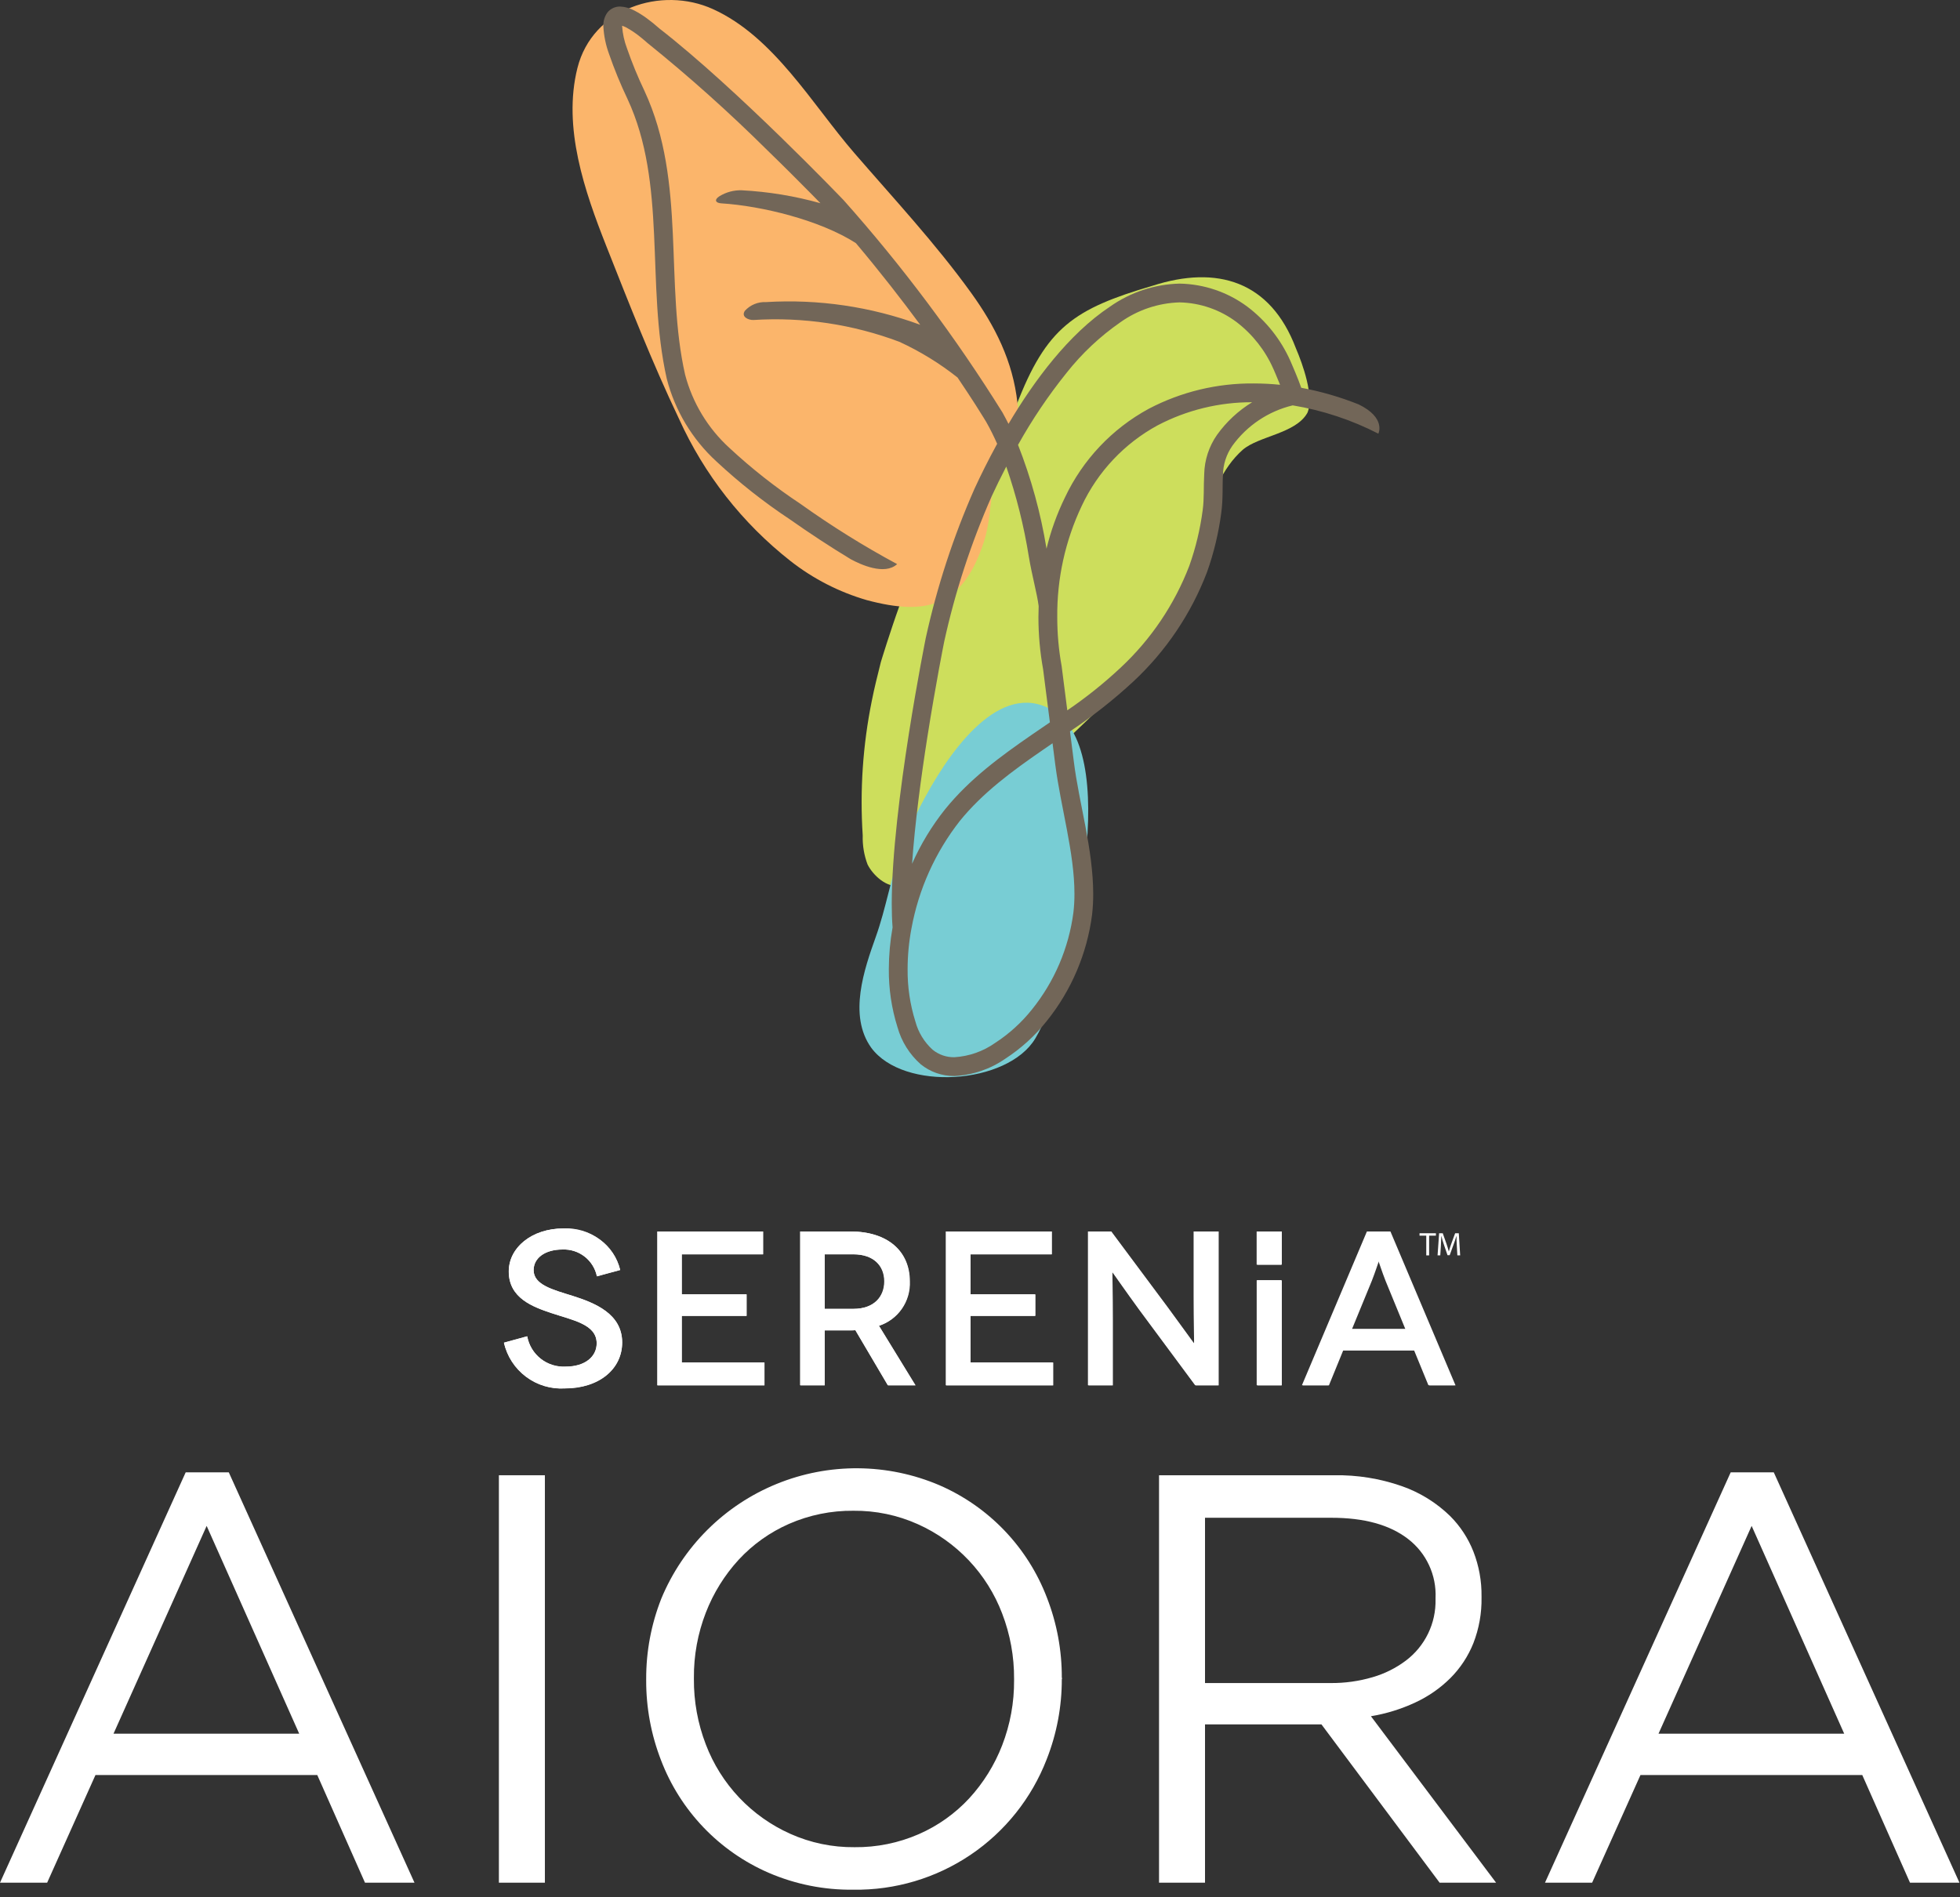 <svg width="251" height="243" viewBox="0 0 251 243" fill="none" xmlns="http://www.w3.org/2000/svg">
<rect x="0" y="0" width="251" height="243" fill="#333333" stroke="none"/>
<g clip-path="url(#clip0)">
<path d="M23.78 188.576H29.298L53.08 241.135H46.741L40.63 227.344H12.226L6.038 241.135H0L23.78 188.576ZM38.318 222.053L26.464 195.437L14.536 222.053H38.318Z" fill="white"/>
<path d="M63.889 188.951H69.779V241.135H63.889V188.951Z" fill="white"/>
<path d="M109.288 242.032C105.561 242.082 101.865 241.345 98.441 239.87C95.297 238.506 92.456 236.527 90.088 234.05C87.719 231.572 85.87 228.646 84.649 225.443C83.381 222.175 82.737 218.698 82.751 215.193V215.045C82.739 211.524 83.395 208.032 84.686 204.755C86.055 201.452 88.065 198.453 90.6 195.931C93.135 193.409 96.145 191.415 99.455 190.063C102.766 188.712 106.311 188.03 109.887 188.057C113.462 188.084 116.997 188.819 120.286 190.22C123.431 191.583 126.271 193.562 128.64 196.039C131.008 198.517 132.857 201.443 134.077 204.645C135.347 207.913 135.991 211.39 135.976 214.895C135.987 214.904 135.997 214.916 136.003 214.929C136.009 214.942 136.013 214.956 136.013 214.971C136.013 214.985 136.009 215 136.003 215.013C135.997 215.026 135.987 215.037 135.976 215.046C135.986 218.567 135.33 222.058 134.04 225.334C132.115 230.313 128.711 234.583 124.286 237.569C119.86 240.554 114.626 242.112 109.288 242.033L109.288 242.032ZM109.438 236.588C112.272 236.619 115.08 236.048 117.676 234.913C120.118 233.842 122.312 232.281 124.124 230.326C125.939 228.347 127.368 226.047 128.337 223.542C129.368 220.88 129.886 218.047 129.864 215.192V215.045C129.884 212.178 129.366 209.333 128.337 206.657C127.376 204.132 125.927 201.822 124.072 199.858C122.216 197.894 119.992 196.315 117.526 195.212C114.936 194.052 112.125 193.468 109.288 193.498C106.454 193.468 103.646 194.04 101.049 195.175C98.608 196.245 96.414 197.807 94.602 199.762C92.787 201.74 91.359 204.041 90.389 206.545C89.357 209.206 88.838 212.039 88.862 214.894V215.045C88.841 217.911 89.359 220.756 90.389 223.43C91.35 225.955 92.8 228.265 94.655 230.229C96.51 232.193 98.734 233.771 101.2 234.874C103.79 236.034 106.601 236.619 109.438 236.588H109.438Z" fill="white"/>
<path d="M148.427 188.951H170.868C173.797 188.901 176.711 189.368 179.477 190.331C181.808 191.139 183.932 192.45 185.7 194.171C186.996 195.465 188.011 197.013 188.683 198.717C189.396 200.546 189.751 202.494 189.727 204.457V204.607C189.762 206.607 189.407 208.594 188.683 210.459C188.014 212.133 187.013 213.654 185.739 214.93C184.43 216.23 182.903 217.29 181.227 218.063C179.428 218.901 177.522 219.491 175.563 219.815L191.591 241.135H184.36L169.225 220.858H154.315V241.135H148.427L148.427 188.951ZM170.384 215.565C172.205 215.583 174.019 215.331 175.767 214.818C177.305 214.376 178.749 213.657 180.028 212.696C181.243 211.783 182.222 210.593 182.884 209.225C183.547 207.858 183.873 206.352 183.837 204.833V204.683C183.903 203.232 183.619 201.787 183.007 200.47C182.396 199.153 181.476 198.002 180.325 197.117C177.985 195.298 174.697 194.391 170.46 194.395H154.315V215.565H170.384Z" fill="white"/>
<path d="M221.636 188.576H227.151L250.931 241.135H244.597L238.483 227.344H210.081L203.89 241.135H197.853L221.636 188.576ZM236.171 222.053L224.317 195.437L212.39 222.053H236.171Z" fill="white"/>
<path d="M182.649 158.263H181.786V157.955H183.884V158.263H183.015V160.791H182.649V158.263Z" fill="white"/>
<path d="M186.561 159.545C186.54 159.149 186.515 158.672 186.52 158.32H186.505C186.409 158.651 186.292 159.01 186.147 159.397L185.647 160.769H185.372L184.911 159.422C184.776 159.02 184.665 158.656 184.589 158.32H184.575C184.565 158.678 184.548 159.145 184.52 159.572L184.444 160.787H184.097L184.296 157.955H184.761L185.245 159.326C185.362 159.673 185.456 159.984 185.532 160.282H185.542C185.616 159.994 185.716 159.683 185.843 159.326L186.347 157.955H186.816L186.991 160.787H186.632L186.561 159.545Z" fill="white"/>
<path d="M76.438 163.463C76.23 162.46 75.67 161.564 74.86 160.936C74.05 160.309 73.043 159.99 72.02 160.038C69.822 160.038 68.34 161.105 68.34 162.68C68.34 164.565 70.813 165.185 73.345 165.976C76.156 166.874 79.669 168.249 79.669 171.932C79.669 175.337 76.716 177.815 72.329 177.815C70.548 177.92 68.787 177.389 67.36 176.317C65.934 175.246 64.933 173.703 64.537 171.963L67.514 171.145C67.722 172.281 68.337 173.302 69.244 174.017C70.151 174.732 71.288 175.091 72.441 175.028C74.943 175.028 76.411 173.735 76.411 172.048C76.411 169.606 73.371 169.094 70.581 168.168C68.276 167.38 65.157 166.285 65.157 162.848C65.157 159.785 68.112 157.341 72.159 157.341C75.817 157.341 78.689 159.504 79.418 162.653L76.438 163.463Z" fill="white"/>
<path d="M97.874 174.499V177.422H84.176V157.729H97.704V160.652H87.298V165.775H95.593V168.534H87.298V174.499H97.874Z" fill="white"/>
<path d="M113.685 177.422L109.522 170.362C109.318 170.384 109.113 170.393 108.907 170.388H105.584V177.422H102.46V157.729H108.907C113.626 157.729 116.474 160.233 116.474 164.119C116.526 165.366 116.169 166.595 115.459 167.621C114.748 168.646 113.722 169.412 112.536 169.8L117.204 177.422L113.685 177.422ZM109.272 167.635C111.943 167.635 113.233 166.057 113.233 164.119C113.233 162.087 111.831 160.651 109.272 160.651H105.584V167.635H109.272Z" fill="white"/>
<path d="M134.819 174.499V177.422H121.118V157.729H134.645V160.652H124.239V165.775H132.534V168.534H124.239V174.499H134.819Z" fill="white"/>
<path d="M155.98 157.731V177.422H153.05L145.877 167.744C144.131 165.353 142.439 162.902 142.413 162.902H142.39C142.363 162.902 142.439 165.548 142.439 169.065V177.422H139.322V157.731H142.243L149.478 167.436C150.88 169.346 152.855 172.102 152.876 172.102H152.91C152.938 172.102 152.855 169.205 152.855 166.114V157.731H155.98Z" fill="white"/>
<path d="M181.087 172.948H171.895L170.069 177.422H166.727L175.046 157.731H177.938L186.27 177.422H182.923L181.087 172.948ZM179.968 170.221L177.438 164.057C177.015 162.997 176.538 161.497 176.508 161.497H176.48C176.455 161.497 175.97 162.996 175.552 164.057L173.023 170.221H179.968Z" fill="white"/>
<path d="M164.054 157.731H160.927V161.979H164.054V157.731Z" fill="white"/>
<path d="M164.054 163.971H160.933V177.422H164.054V163.971Z" fill="white"/>
<path d="M76.444 163.477C76.237 162.471 75.677 161.572 74.866 160.942C74.055 160.311 73.046 159.991 72.02 160.038C69.822 160.038 68.332 161.109 68.332 162.687C68.332 164.572 70.807 165.191 73.345 165.983C76.157 166.882 79.68 168.263 79.68 171.95C79.68 175.359 76.721 177.834 72.329 177.834C70.547 177.94 68.785 177.41 67.357 176.338C65.928 175.266 64.927 173.722 64.532 171.98L67.514 171.163C67.72 172.3 68.335 173.322 69.242 174.038C70.15 174.754 71.288 175.113 72.442 175.047C74.95 175.047 76.412 173.753 76.412 172.063C76.412 169.612 73.372 169.107 70.582 168.173C68.276 167.392 65.149 166.293 65.149 162.852C65.149 159.784 68.108 157.339 72.159 157.339C73.799 157.252 75.419 157.734 76.744 158.705C78.069 159.675 79.018 161.074 79.429 162.664L76.444 163.477Z" fill="white"/>
<path d="M97.905 174.514V177.443H84.192V157.731H97.734V160.658H87.313V165.784H95.618V168.541H87.313V174.514H97.905Z" fill="white"/>
<path d="M113.733 177.443L109.565 170.373C109.359 170.399 109.151 170.41 108.942 170.404H105.62V177.443H102.497V157.731H108.942C113.675 157.731 116.521 160.235 116.521 164.119C116.574 165.369 116.217 166.601 115.504 167.629C114.791 168.656 113.762 169.423 112.573 169.811L117.255 177.443H113.733ZM109.308 167.645C111.983 167.645 113.276 166.063 113.276 164.119C113.276 162.094 111.872 160.652 109.308 160.652H105.62V167.645H109.308Z" fill="white"/>
<path d="M134.882 174.514V177.443H121.169V157.731H134.712V160.658H124.292V165.784H132.602V168.541H124.292V174.514H134.882Z" fill="white"/>
<path d="M156.067 157.731V177.443H153.136L145.956 167.755C144.207 165.364 142.516 162.908 142.491 162.908H142.46C142.436 162.908 142.517 165.557 142.517 169.076V177.443H139.39V157.731H142.32L149.552 167.444C150.968 169.357 152.938 172.116 152.967 172.116H152.994C153.025 172.116 152.938 169.22 152.938 166.125V157.731H156.067Z" fill="white"/>
<path d="M181.214 172.961H172.013L170.183 177.443H166.827L175.165 157.729H178.062L186.398 177.443H183.05L181.214 172.961ZM180.089 170.235L177.558 164.065C177.13 162.996 176.661 161.505 176.628 161.505H176.598C176.571 161.505 176.096 162.996 175.671 164.065L173.137 170.235H180.089Z" fill="white"/>
<path d="M164.153 157.729H161.028V161.983H164.153V157.729Z" fill="white"/>
<path d="M164.153 163.979H161.028V177.443H164.153V163.979Z" fill="white"/>
<path d="M165.947 44.588C162.69 36.005 155.882 33.932 147.597 36.598C137.54 39.556 133.986 41.923 130.135 51.986C126.376 61.121 119.936 68.797 115.237 77.444C113.934 81.067 112.886 84.527 112.803 84.797C112.389 86.458 111.967 88.117 111.639 89.789C110.493 95.452 110.104 101.242 110.481 107.007C110.443 108.273 110.653 109.535 111.1 110.72C111.788 112.104 113.584 113.763 115.223 113.43C116.92 113.082 118.42 111.231 119.653 110.135C123.862 106.392 128.027 102.617 132.189 98.825C134.632 96.604 137.042 94.349 139.421 92.062C143.913 87.743 148.044 83.055 150.854 77.442C154.107 71.224 153.813 62.346 159.143 57.611C161.212 55.832 165.947 55.537 167.427 52.876C168.315 50.804 166.835 46.66 165.947 44.588Z" fill="#CDDE5C"/>
<path d="M118.465 102.116C117.283 104.28 116.255 106.525 115.388 108.833C114.071 112.47 113.458 116.344 112.158 119.984C110.679 124.129 108.607 130.048 111.568 134.191C115.709 139.817 129.031 138.93 132.581 133.01C137.019 125.607 143.821 97.2 135.245 91.277C128.763 86.806 122.321 94.996 118.465 102.116Z" fill="#78CDD4"/>
<path d="M129.118 56.574C126.543 60.13 127.331 65.317 125.993 69.408C123.299 77.66 118.72 78.93 110.999 76.862C107.452 75.832 104.136 74.132 101.23 71.853C95.07 67.018 90.17 60.766 86.946 53.629C83.519 46.441 80.569 38.923 77.646 31.521C74.869 24.494 72.038 16.34 73.944 8.718C75.868 1.038 84.696 -1.826 91.291 1.163C99.101 4.7 103.991 13.342 109.401 19.594C114.467 25.454 119.801 31.178 124.362 37.504C127.423 41.749 129.717 46.264 130.296 51.627C130.57 54.112 130.57 54.588 129.118 56.575" fill="#FBB56B"/>
<path d="M173.987 51.795C171.614 50.846 169.153 50.133 166.64 49.666C166.454 49.121 166.176 48.43 165.909 47.777C165.749 47.39 165.597 47.027 165.477 46.755C165.351 46.464 165.295 46.32 165.244 46.216C164.025 43.477 162.132 41.091 159.741 39.282C157.225 37.413 154.187 36.379 151.054 36.324C147.857 36.405 144.757 37.432 142.144 39.275C136.864 42.787 132.45 48.724 129.15 54.289C128.907 53.813 128.661 53.338 128.404 52.876L128.398 52.87L128.393 52.855C122.388 43.209 115.569 34.094 108.011 25.61L107.994 25.596L107.979 25.579C107.956 25.559 94.375 11.367 84.434 3.642C83.914 3.176 83.37 2.737 82.806 2.326C82.315 1.965 81.798 1.642 81.258 1.361C80.694 1.048 80.065 0.869 79.421 0.838C79.109 0.832 78.8 0.897 78.518 1.028C78.235 1.16 77.986 1.354 77.79 1.596C77.419 2.114 77.235 2.743 77.267 3.379C77.331 4.585 77.576 5.775 77.994 6.908C78.674 8.876 79.465 10.804 80.362 12.682C82.868 18.071 83.477 23.958 83.762 30.047C84.052 36.13 84.012 42.404 85.388 48.514C86.434 52.573 88.634 56.242 91.72 59.078C94.658 61.819 97.817 64.311 101.167 66.53C103.669 68.289 106.276 70.01 108.942 71.621C110.165 72.287 113.274 73.733 114.888 72.252C110.617 69.952 106.497 67.385 102.55 64.565C99.311 62.42 96.254 60.013 93.409 57.368C90.652 54.853 88.681 51.594 87.735 47.984C86.431 42.236 86.45 36.103 86.163 29.934C85.872 23.769 85.265 17.541 82.544 11.671C81.686 9.877 80.93 8.036 80.28 6.156C79.945 5.265 79.74 4.329 79.671 3.379C79.671 3.352 79.673 3.324 79.673 3.297C79.844 3.354 80.012 3.423 80.173 3.506C80.806 3.851 81.407 4.253 81.968 4.708C82.229 4.916 82.453 5.103 82.609 5.236C82.764 5.372 82.844 5.446 82.844 5.446L82.882 5.48L82.923 5.512C88.255 9.811 93.362 14.381 98.226 19.204C100.54 21.45 102.544 23.461 103.97 24.91C104.388 25.334 104.755 25.709 105.065 26.028C101.78 25.107 98.403 24.551 94.996 24.372C93.983 24.34 92.984 24.607 92.122 25.14C91.454 25.567 91.597 25.994 92.364 26.044C97.54 26.368 105.014 28.193 109.604 31.138C112.757 34.88 115.518 38.444 117.846 41.598C111.529 39.275 104.799 38.286 98.081 38.693C97.58 38.669 97.08 38.756 96.616 38.947C96.152 39.139 95.736 39.43 95.397 39.8C94.86 40.574 95.847 41.014 96.495 40.984C102.848 40.584 109.213 41.536 115.171 43.777C117.829 44.999 120.331 46.535 122.624 48.352C123.578 49.766 124.362 50.964 124.955 51.89C125.406 52.596 125.749 53.147 125.979 53.521C126.165 53.825 126.274 54.007 126.31 54.067C126.81 54.944 127.268 55.876 127.697 56.84C126.556 58.925 125.582 60.895 124.805 62.578C122.096 68.715 120.007 75.107 118.567 81.658L118.562 81.683L118.558 81.693C118.556 81.735 114.208 103.22 114.198 115.749C114.198 116.829 114.23 117.844 114.304 118.786C113.99 120.55 113.829 122.338 113.824 124.129C113.803 126.647 114.177 129.153 114.931 131.555C115.443 133.393 116.474 135.043 117.902 136.308C119.118 137.297 120.641 137.829 122.209 137.815H122.238C124.569 137.7 126.821 136.933 128.738 135.601C130.754 134.294 132.544 132.668 134.038 130.786C137.199 126.86 139.212 122.135 139.855 117.136C139.953 116.261 140.001 115.381 139.998 114.501C139.99 108.751 138.172 102.808 137.527 97.625C137.36 96.308 137.193 94.991 137.025 93.672C139.906 91.761 142.626 89.618 145.16 87.266C149.321 83.385 152.539 78.604 154.568 73.288C155.445 70.821 156.059 68.268 156.398 65.672C156.644 63.862 156.525 62.264 156.611 60.874C156.623 59.523 157.042 58.207 157.814 57.098C159.69 54.504 162.433 52.666 165.546 51.92C169.369 52.551 173.069 53.775 176.515 55.545C176.515 55.545 177.54 53.518 173.987 51.795ZM118.757 94.414C119.298 90.972 119.841 87.908 120.243 85.704C120.62 83.666 120.876 82.371 120.913 82.191C122.315 75.802 124.35 69.568 126.987 63.582C127.517 62.43 128.151 61.132 128.862 59.757C130.163 63.515 131.131 67.379 131.755 71.306C132.172 73.795 132.794 75.96 133.012 77.618C132.997 78.088 132.983 78.558 132.983 79.027C132.982 81.271 133.182 83.511 133.581 85.719C133.87 87.983 134.16 90.25 134.45 92.52C133.692 93.04 132.929 93.556 132.169 94.082C128.184 96.83 124.216 99.728 121.054 103.622C119.339 105.767 117.909 108.124 116.8 110.636C117.162 105.454 117.956 99.512 118.757 94.414ZM137.595 114.501C137.597 115.288 137.554 116.075 137.464 116.857C136.871 121.413 135.034 125.717 132.153 129.295C130.822 130.967 129.23 132.414 127.438 133.578C125.907 134.658 124.107 135.291 122.237 135.408C121.214 135.433 120.216 135.09 119.425 134.442C118.356 133.471 117.591 132.212 117.22 130.817C116.542 128.653 116.208 126.397 116.23 124.13C116.232 122.377 116.397 120.628 116.724 118.907H116.728L116.726 118.897C117.647 113.877 119.774 109.156 122.923 105.138C125.821 101.561 129.583 98.782 133.532 96.063C133.95 95.772 134.372 95.486 134.791 95.198C134.907 96.112 135.025 97.019 135.139 97.926C135.845 103.392 137.605 109.26 137.595 114.501ZM155.854 55.697C154.82 57.176 154.249 58.928 154.212 60.731C154.118 62.341 154.224 63.846 154.017 65.341C153.699 67.769 153.126 70.157 152.306 72.465C150.4 77.435 147.386 81.904 143.491 85.531C141.364 87.52 139.087 89.342 136.679 90.979C136.44 89.116 136.202 87.252 135.964 85.389V85.362L135.956 85.326C135.578 83.248 135.39 81.139 135.393 79.027C135.349 74.106 136.421 69.24 138.529 64.793C140.586 60.407 143.99 56.794 148.245 54.479C151.979 52.521 156.135 51.504 160.351 51.518C158.587 52.596 157.058 54.017 155.854 55.697V55.697ZM160.553 49.112C155.875 49.069 151.259 50.183 147.115 52.353C142.414 54.907 138.65 58.893 136.37 63.733C135.351 65.823 134.563 68.017 134.019 70.277C133.279 65.728 132.055 61.27 130.37 56.979C132.177 53.737 134.255 50.654 136.58 47.762C138.543 45.275 140.864 43.092 143.466 41.284C145.686 39.7 148.327 38.811 151.054 38.729C153.694 38.784 156.25 39.668 158.361 41.255C160.413 42.826 162.034 44.891 163.074 47.256L163.082 47.268C163.138 47.392 163.501 48.238 163.835 49.063C163.866 49.137 163.896 49.211 163.925 49.284C162.805 49.17 161.68 49.112 160.554 49.112H160.553Z" fill="#726658"/>
</g>
<defs>
<clipPath id="clip0">
<rect width="250.931" height="242.032" fill="white"/>
</clipPath>
</defs>
</svg>
